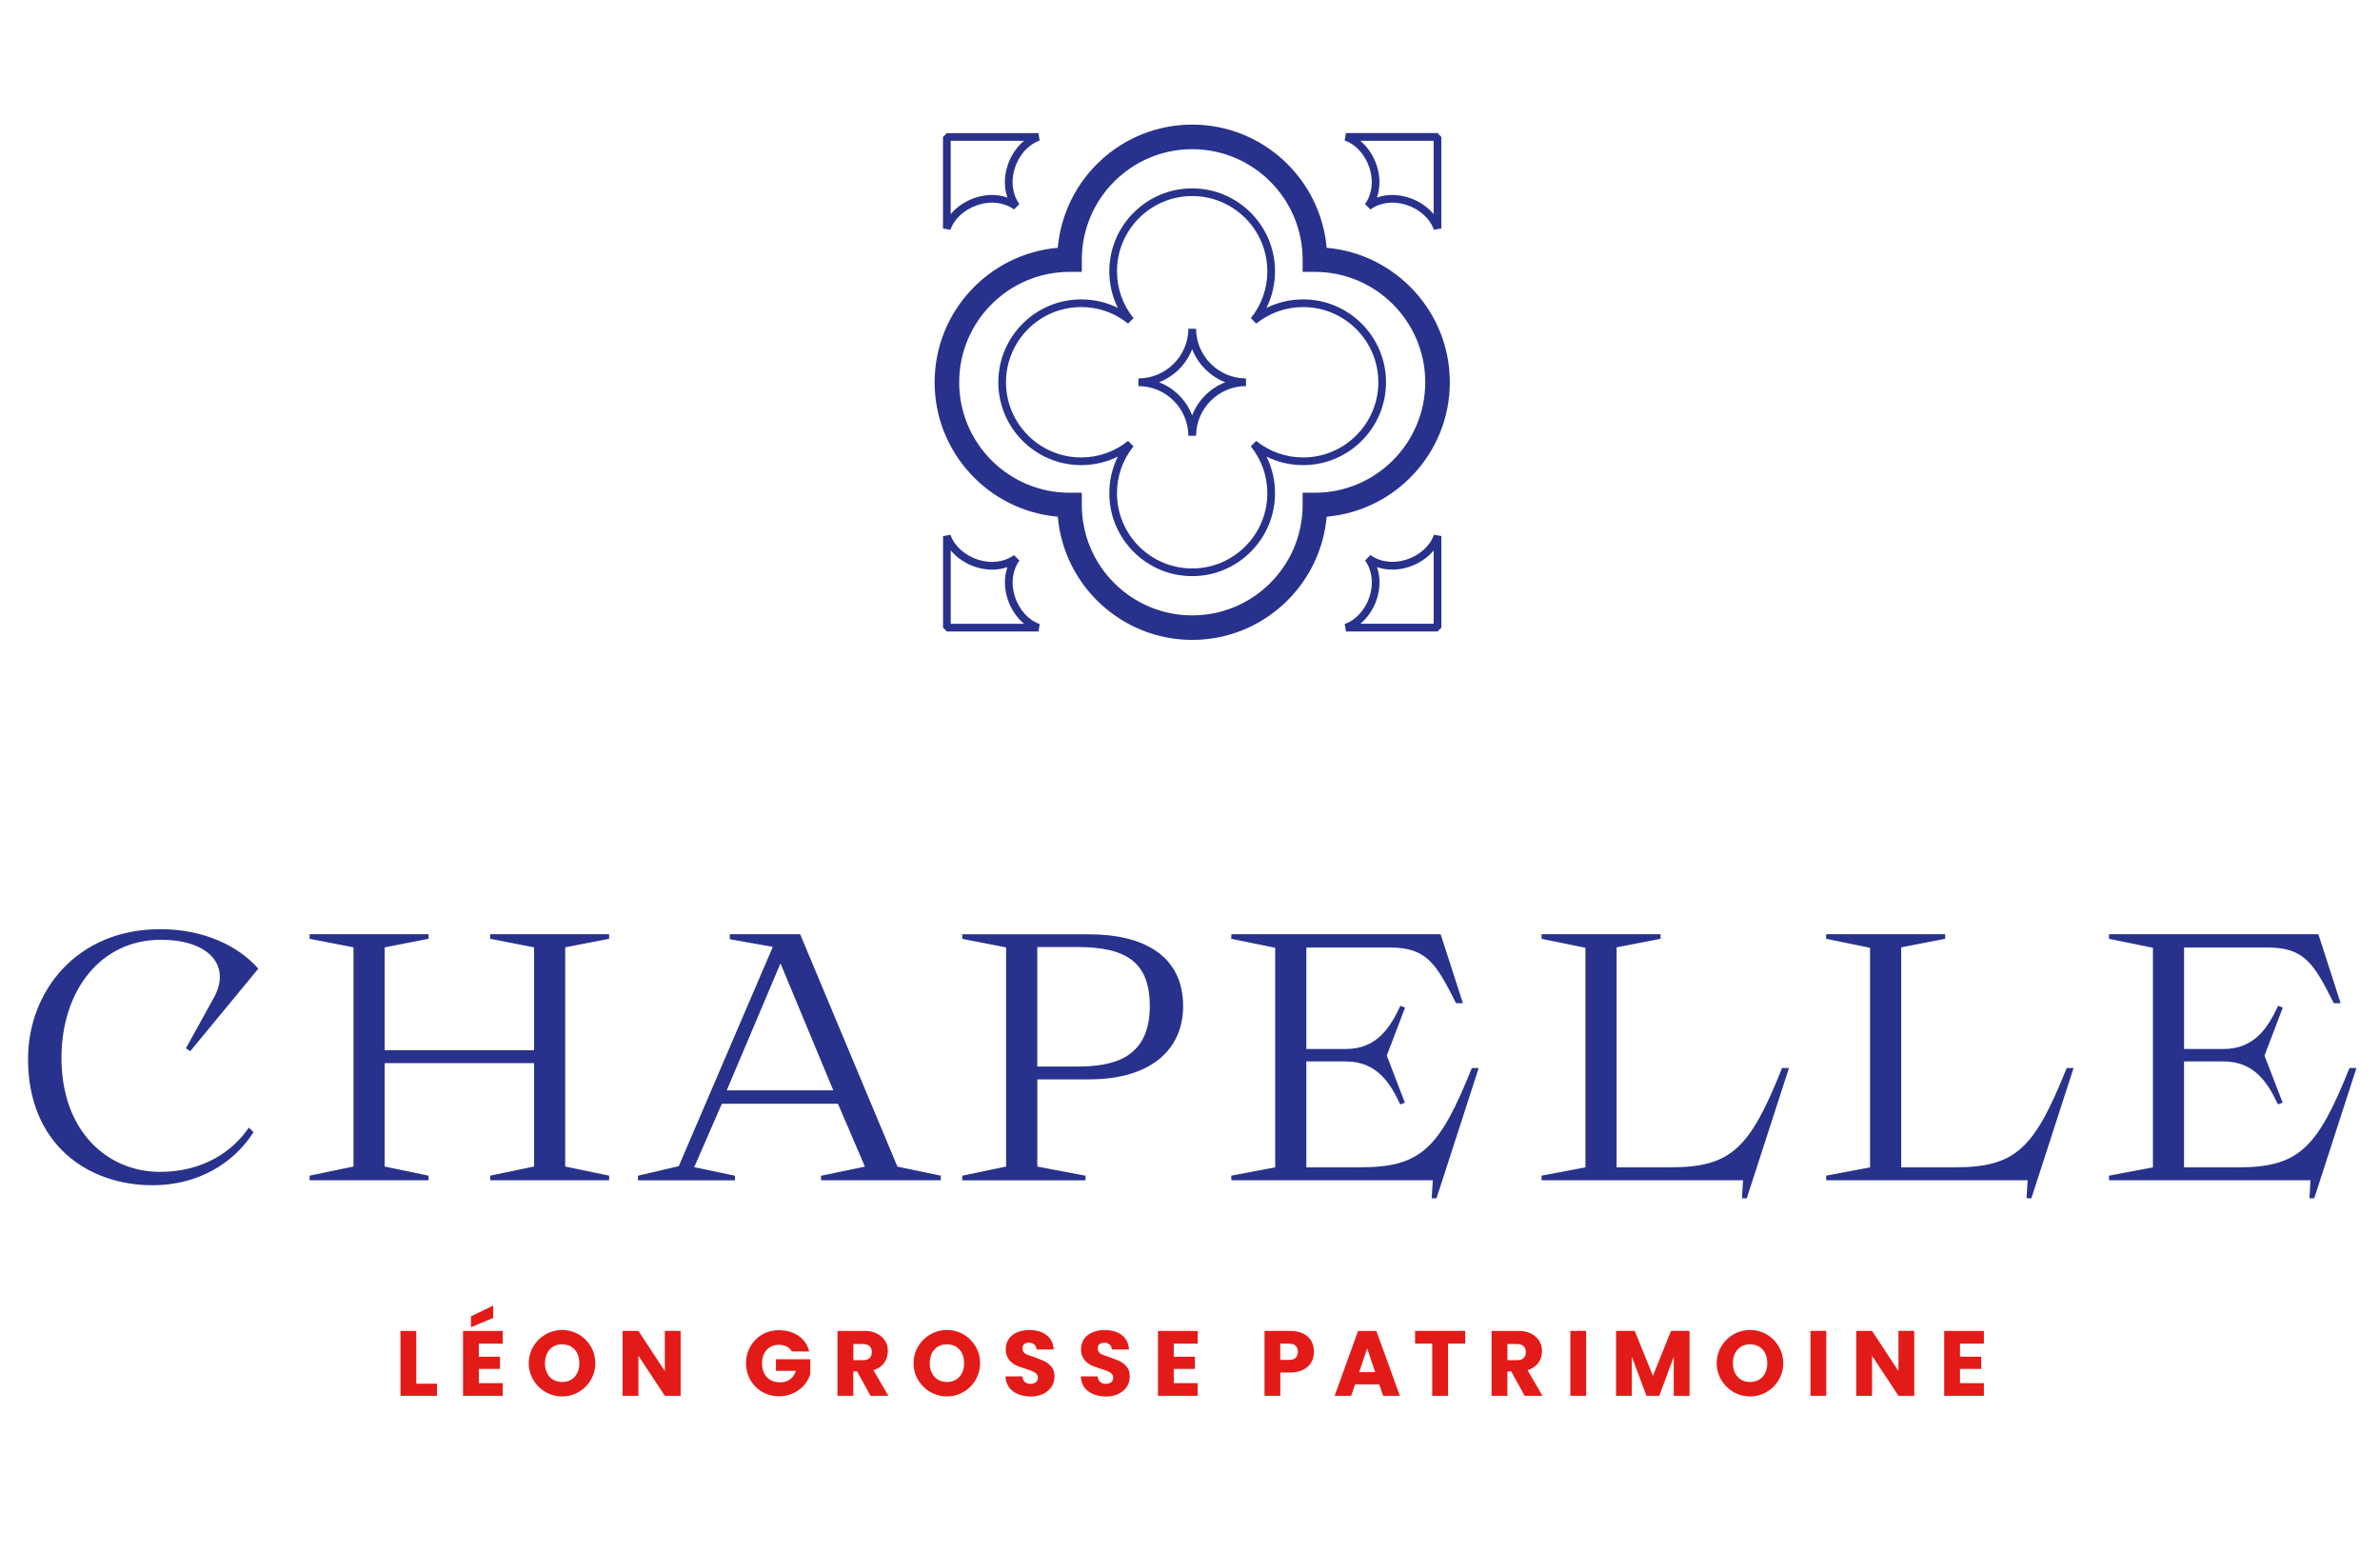 <?xml version="1.0" encoding="UTF-8"?>
<svg id="Calque_1" data-name="Calque 1" xmlns="http://www.w3.org/2000/svg" viewBox="0 0 439.78 286.98">
  <defs>
    <style>
      .cls-1 {
        fill: none;
      }

      .cls-1, .cls-2, .cls-3 {
        stroke-width: 0px;
      }

      .cls-2 {
        fill: #28328c;
      }

      .cls-3 {
        fill: #e31b18;
      }
    </style>
  </defs>
  <rect class="cls-1" x="-63.03" y="-43.61" width="566.63" height="369.68"/>
  <g>
    <path id="logo" class="cls-2" d="M251.25,215.67h-9.86v-19.57h7.32c5.76,0,8.23,4.09,10.03,7.94l.86-.33-3.35-8.69,3.38-8.87-.87-.33c-1.8,3.86-4.27,7.98-10.05,7.98h-7.32v-18.75h15.46c6.87,0,8.58,3.12,12.2,10.29h1.27l-4.12-12.75h-38.67l-.02.85,8.12,1.66v40.57l-8.12,1.53.02.85h37.22l-.2,3.33h.89l7.8-24.07h-1.27c-5.97,14.86-9.35,18.35-20.71,18.35ZM434.14,197.32c-5.97,14.86-9.35,18.35-20.71,18.35h-9.86v-19.57h7.32c5.76,0,8.23,4.09,10.03,7.94l.87-.33-3.35-8.69,3.38-8.87-.87-.33c-1.8,3.86-4.27,7.98-10.05,7.98h-7.32v-18.75h15.46c6.87,0,8.58,3.12,12.2,10.29h1.27l-4.12-12.75h-38.67l-.02.85,8.12,1.66v40.57l-8.12,1.53.02.85h37.22l-.2,3.33h.89l7.8-24.07h-1.27ZM308.58,215.67h-9.86v-40.65l8.12-1.58v-.85h-21.99v.85l8.11,1.66v40.57l-8.12,1.53.02.85h37.22l-.2,3.33h.89l7.8-24.07h-1.27c-5.96,14.86-9.35,18.35-20.71,18.35ZM361.17,215.67h-9.86v-40.65l8.12-1.58v-.85h-21.99v.85l8.11,1.66v40.57l-8.12,1.53.02.85h37.22l-.2,3.33h.89l7.8-24.07h-1.27c-5.97,14.86-9.35,18.35-20.71,18.35ZM201.29,199.41c11.23,0,17.33-5.42,17.33-13.52,0-9.43-7.47-13.28-17.33-13.28h-23.49v.84l8.11,1.58v40.49l-8.11,1.69v.85h22.78l.02-.85-8.92-1.69v-16.1h9.62ZM191.67,197.03v-22.07h7.33c8.95,0,13.46,2.66,13.46,10.92,0,9.93-7.2,11.16-13.46,11.16h-7.33ZM151.73,218.05h22.11v-.85l-8.01-1.67-17.98-42.94h-12.99v.93l7.94,1.41-17.38,40.52-7.54,1.76v.85h17.93s0,0,0,0v-.85l-7.53-1.58,5.1-11.71h21.46l4.98,11.61-8.11,1.69v.85ZM134.29,201.44l9.93-23.46,9.76,23.46h-19.69ZM34.36,193.68l.8.52,12.57-15.24c-3.63-4.17-10.04-7.3-18.11-7.3-15.6,0-24.44,11.67-24.44,23.98,0,15.68,10.93,23.33,23.02,23.33,8.1,0,14.84-3.82,18.65-9.81l-.87-.84c-3.03,4.47-8.55,8.18-16.4,8.18-9.77,0-18.32-7.58-18.22-21.29.1-12.34,7.31-21.59,18.36-21.59,8.97,0,12.98,4.84,9.86,10.58,0,0-5.22,9.46-5.22,9.46ZM90.58,173.44l8.11,1.58v19.01h-27.61v-19.01l8.11-1.58v-.85h-21.98v.85l8.11,1.58v40.49l-8.11,1.69v.85h21.98v-.85l-8.11-1.69h0v-19.1h27.61v19.1l-8.11,1.69v.85h21.98v-.85l-8.12-1.69h0v-40.49l8.11-1.58v-.85h-21.98v.85ZM180.69,37.86c2.41-.78,4.85-.48,6.68.83l.99-.99c-1.31-1.83-1.61-4.27-.83-6.68.79-2.43,2.54-4.36,4.58-5.05l-.23-1.38h-16.92l-.71.71v16.92l1.38.23c.69-2.04,2.62-3.79,5.05-4.58ZM175.68,26.01h13.55c-1.36,1.13-2.45,2.73-3.05,4.58-.66,2.03-.66,4.09-.03,5.9-1.81-.63-3.87-.63-5.9.03-1.84.6-3.45,1.69-4.58,3.04v-13.55ZM253.06,31.02c.78,2.41.48,4.85-.83,6.68l.99.99c1.83-1.31,4.27-1.61,6.68-.83,2.43.79,4.36,2.54,5.05,4.58l1.38-.23v-16.92l-.71-.71h-16.92l-.23,1.38c2.04.69,3.79,2.62,4.58,5.05ZM264.91,26.01v13.55c-1.13-1.36-2.73-2.45-4.58-3.04-1.03-.33-2.06-.5-3.06-.5s-1.94.16-2.84.47c.63-1.81.63-3.87-.03-5.9-.6-1.84-1.69-3.45-3.05-4.58h13.55ZM248.48,115.28l.23,1.38h16.92l.71-.71v-16.92l-1.38-.23c-.69,2.04-2.62,3.79-5.05,4.58-2.41.78-4.85.48-6.68-.83l-.99.99c1.31,1.83,1.61,4.27.83,6.68-.79,2.43-2.54,4.36-4.58,5.05ZM254.41,110.67c.66-2.03.66-4.09.03-5.9,1.81.63,3.87.63,5.9-.03,1.84-.6,3.45-1.69,4.58-3.05v13.55h-13.55c1.36-1.13,2.45-2.73,3.04-4.58ZM199.78,85.93c2.39,0,4.69-.54,6.78-1.58-1.04,2.09-1.58,4.39-1.58,6.78,0,8.44,6.87,15.31,15.31,15.31s15.31-6.87,15.31-15.31c0-2.39-.54-4.69-1.58-6.78,2.09,1.04,4.39,1.58,6.78,1.58,8.44,0,15.31-6.87,15.31-15.31s-6.87-15.31-15.31-15.31c-2.39,0-4.69.54-6.78,1.58,1.04-2.09,1.58-4.39,1.58-6.78,0-8.44-6.87-15.31-15.31-15.31s-15.31,6.87-15.31,15.31c0,2.39.54,4.69,1.58,6.78-2.09-1.04-4.39-1.58-6.78-1.58-8.44,0-15.31,6.87-15.31,15.31s6.87,15.31,15.31,15.31ZM199.78,56.73c3.18,0,6.18,1.05,8.67,3.05l1-1c-1.99-2.49-3.05-5.49-3.05-8.67,0-7.66,6.23-13.89,13.89-13.89s13.89,6.23,13.89,13.89c0,3.18-1.05,6.18-3.05,8.67l1,1c2.49-1.99,5.49-3.05,8.67-3.05,7.66,0,13.89,6.23,13.89,13.89s-6.23,13.89-13.89,13.89c-3.18,0-6.18-1.05-8.67-3.05l-1,1c1.99,2.49,3.05,5.49,3.05,8.67,0,7.66-6.23,13.89-13.89,13.89s-13.89-6.23-13.89-13.89c0-3.18,1.05-6.18,3.05-8.67l-1-1c-2.49,1.99-5.49,3.05-8.67,3.05-7.66,0-13.89-6.23-13.89-13.89s6.23-13.89,13.89-13.89ZM195.46,95.46c1.11,12.73,11.82,22.76,24.84,22.76s23.73-10.02,24.84-22.76c12.73-1.11,22.76-11.82,22.76-24.84s-10.02-23.73-22.76-24.84c-1.11-12.73-11.82-22.76-24.84-22.76s-23.73,10.02-24.84,22.76c-12.73,1.11-22.76,11.82-22.76,24.84s10.02,23.73,22.76,24.84ZM197.63,50.23h2.27v-2.27c0-11.25,9.15-20.4,20.4-20.4s20.4,9.15,20.4,20.4v2.27h2.27c11.25,0,20.39,9.15,20.39,20.4s-9.15,20.4-20.39,20.4h-2.27v2.27c0,11.25-9.15,20.39-20.4,20.39s-20.4-9.15-20.4-20.39v-2.27h-2.27c-11.25,0-20.39-9.15-20.39-20.4s9.15-20.4,20.39-20.4ZM219.59,80.51h1.42c.03-5.06,4.17-9.18,9.23-9.18v-1.42c-5.06,0-9.2-4.12-9.23-9.18h-1.42c-.03,5.06-4.17,9.18-9.23,9.18v1.42c5.06,0,9.2,4.12,9.23,9.18ZM220.29,64.5c1.08,2.8,3.32,5.04,6.12,6.12-2.8,1.08-5.04,3.32-6.12,6.12-1.08-2.8-3.32-5.04-6.12-6.12,2.8-1.08,5.04-3.32,6.12-6.12ZM187.37,102.56c-1.83,1.31-4.27,1.61-6.68.83-2.43-.79-4.36-2.54-5.05-4.58l-1.38.23v16.92l.71.71h16.92l.23-1.38c-2.04-.69-3.79-2.62-4.58-5.05-.78-2.41-.48-4.85.83-6.68l-.99-.99ZM189.23,115.24h-13.55v-13.55c1.13,1.36,2.73,2.45,4.58,3.05,2.03.66,4.09.66,5.9.03-.63,1.81-.63,3.87.03,5.9.6,1.84,1.69,3.45,3.05,4.58Z"/>
    <path id="logo-2" data-name="logo" class="cls-3" d="M85.56,257.87h7.34v-2.34h-4.42v-2.63h3.91v-2.25h-3.91v-2.42h4.42v-2.34h-7.34v11.99ZM122.85,253.31l-4.88-7.43h-2.92v11.99h2.92v-7.39l4.88,7.39h2.92v-11.99h-2.92v7.43ZM305.43,254.18l-3.36-8.3h-3.45v11.99h2.92v-7.21l2.7,7.21h2.36l2.68-7.19v7.19h2.92v-11.99h-3.43l-3.33,8.3ZM87.02,243.19v2.01l4.12-1.72v-2.27l-4.12,1.98ZM103.87,245.71c-3.35,0-6.16,2.72-6.17,6.13,0,3.41,2.8,6.15,6.17,6.15,3.37,0,6.14-2.74,6.13-6.15,0-3.41-2.76-6.14-6.13-6.13ZM103.87,255.32c-2.01,0-3.17-1.49-3.17-3.48s1.16-3.48,3.17-3.48c2.02,0,3.18,1.48,3.18,3.48s-1.16,3.48-3.18,3.48ZM350.8,253.31l-4.88-7.43h-2.92v11.99h2.92v-7.39l4.88,7.39h2.92v-11.99h-2.92v7.43ZM359.25,257.87h7.34v-2.34h-4.42v-2.63h3.91v-2.25h-3.91v-2.42h4.42v-2.34h-7.34v11.99ZM143.37,253.26h3.7c-.45,1.36-1.47,2.12-2.9,2.12-2.13,0-3.36-1.38-3.36-3.52,0-1.95,1.16-3.42,3.13-3.41,1,0,1.89.37,2.36,1.23h3.23c-.66-2.59-2.9-3.9-5.58-3.93-3.45-.04-6.09,2.67-6.1,6.11,0,3.45,2.66,6.11,6.11,6.1,2.64,0,5.05-1.67,5.77-4.13v-2.71h-6.35v2.15ZM334.54,257.87h2.92v-11.99h-2.92v11.99ZM76.92,245.89h-2.92v11.99h6.74v-2.25h-3.82v-9.73ZM323.38,245.71c-3.35,0-6.16,2.72-6.17,6.13,0,3.41,2.8,6.15,6.17,6.15,3.37,0,6.14-2.74,6.13-6.15,0-3.41-2.76-6.14-6.13-6.13ZM323.38,255.32c-2.01,0-3.17-1.49-3.17-3.48s1.16-3.48,3.17-3.48c2.02,0,3.18,1.48,3.18,3.48s-1.16,3.48-3.18,3.48ZM191.18,250.75c-1.13-.44-2.19-.49-2.25-1.6-.04-.71.49-1.09,1.18-1.09.78,0,1.4.45,1.43,1.25h3.16c-.06-1.13-.49-2.01-1.3-2.64-.81-.63-1.87-.94-3.19-.95-2.33,0-4.35,1.15-4.37,3.57-.01,1.36.71,2.31,1.79,2.89.69.37,2.36.8,3.13,1.14.53.23,1.04.58,1.03,1.21,0,.78-.63,1.13-1.4,1.13-.42,0-.76-.12-1.02-.35-.26-.23-.42-.57-.46-1.02h-3.11c.03,1.55.93,2.71,2.32,3.28.69.28,1.48.41,2.36.43,2.25.04,4.39-1.37,4.37-3.69,0-.72-.17-1.31-.53-1.76-.85-1.08-1.78-1.26-3.14-1.79ZM205.09,250.75c-1.13-.44-2.19-.49-2.25-1.6-.04-.71.49-1.09,1.18-1.09.78,0,1.4.45,1.43,1.25h3.16c-.06-1.13-.49-2.01-1.3-2.64-.81-.63-1.87-.94-3.19-.95-2.33,0-4.35,1.15-4.37,3.57-.01,1.36.71,2.31,1.79,2.89.69.37,2.36.8,3.13,1.14.53.23,1.04.58,1.03,1.21,0,.78-.63,1.13-1.4,1.13-.42,0-.76-.12-1.02-.35-.26-.23-.42-.57-.46-1.02h-3.11c.03,1.55.93,2.71,2.32,3.28.69.28,1.48.41,2.36.43,2.25.04,4.39-1.37,4.37-3.69,0-.72-.17-1.31-.53-1.76-.85-1.08-1.78-1.26-3.14-1.79ZM240.81,246.38c-.66-.33-1.47-.5-2.42-.5h-4.73v11.99h2.92v-4.3h1.81c.98,0,1.8-.18,2.46-.53s1.15-.82,1.47-1.39c.32-.57.48-1.21.48-1.9,0-.75-.16-1.42-.49-2-.33-.58-.83-1.04-1.49-1.37ZM239.41,250.85c-.27.26-.69.39-1.25.39h-1.59v-3h1.59c.56,0,.97.13,1.25.39.27.26.41.63.41,1.11s-.14.85-.41,1.11ZM250.95,245.89l-4.34,11.99h3.06l.72-2.12h4.47l.72,2.12h3.09l-4.34-11.99h-3.38ZM251.16,253.5l1.47-4.39,1.48,4.39h-2.95ZM213.97,257.87h7.34v-2.34h-4.42v-2.63h3.91v-2.25h-3.91v-2.42h4.42v-2.34h-7.34v11.99ZM290.17,257.87h2.92v-11.99h-2.92v11.99ZM261.47,248.22h3.18v9.65h2.92v-9.65h3.18v-2.34h-9.27v2.34ZM164.06,249.66c.06-2.41-2.05-3.86-4.41-3.77h-4.9v11.99h2.92v-4.52h.7l2.49,4.52h3.3l-2.77-4.75c1.66-.47,2.66-1.8,2.66-3.47ZM159.49,251.28h-1.81v-2.97h1.81c1,0,1.6.5,1.6,1.47,0,1-.59,1.51-1.6,1.5ZM174.97,245.71c-3.35,0-6.16,2.72-6.17,6.13,0,3.41,2.81,6.15,6.17,6.15,3.37,0,6.14-2.74,6.13-6.15,0-3.41-2.76-6.14-6.13-6.13ZM174.97,255.32c-2.01,0-3.17-1.49-3.17-3.48s1.16-3.48,3.17-3.48c2.02,0,3.18,1.48,3.18,3.48s-1.16,3.48-3.18,3.48ZM284.93,249.66c.06-2.41-2.05-3.86-4.41-3.77h-4.9v11.99h2.92v-4.52h.7l2.49,4.52h3.3l-2.77-4.75c1.66-.47,2.66-1.8,2.66-3.47ZM280.35,251.28h-1.81v-2.97h1.81c1,0,1.6.5,1.6,1.47,0,1-.59,1.51-1.6,1.5Z"/>
  </g>
</svg>